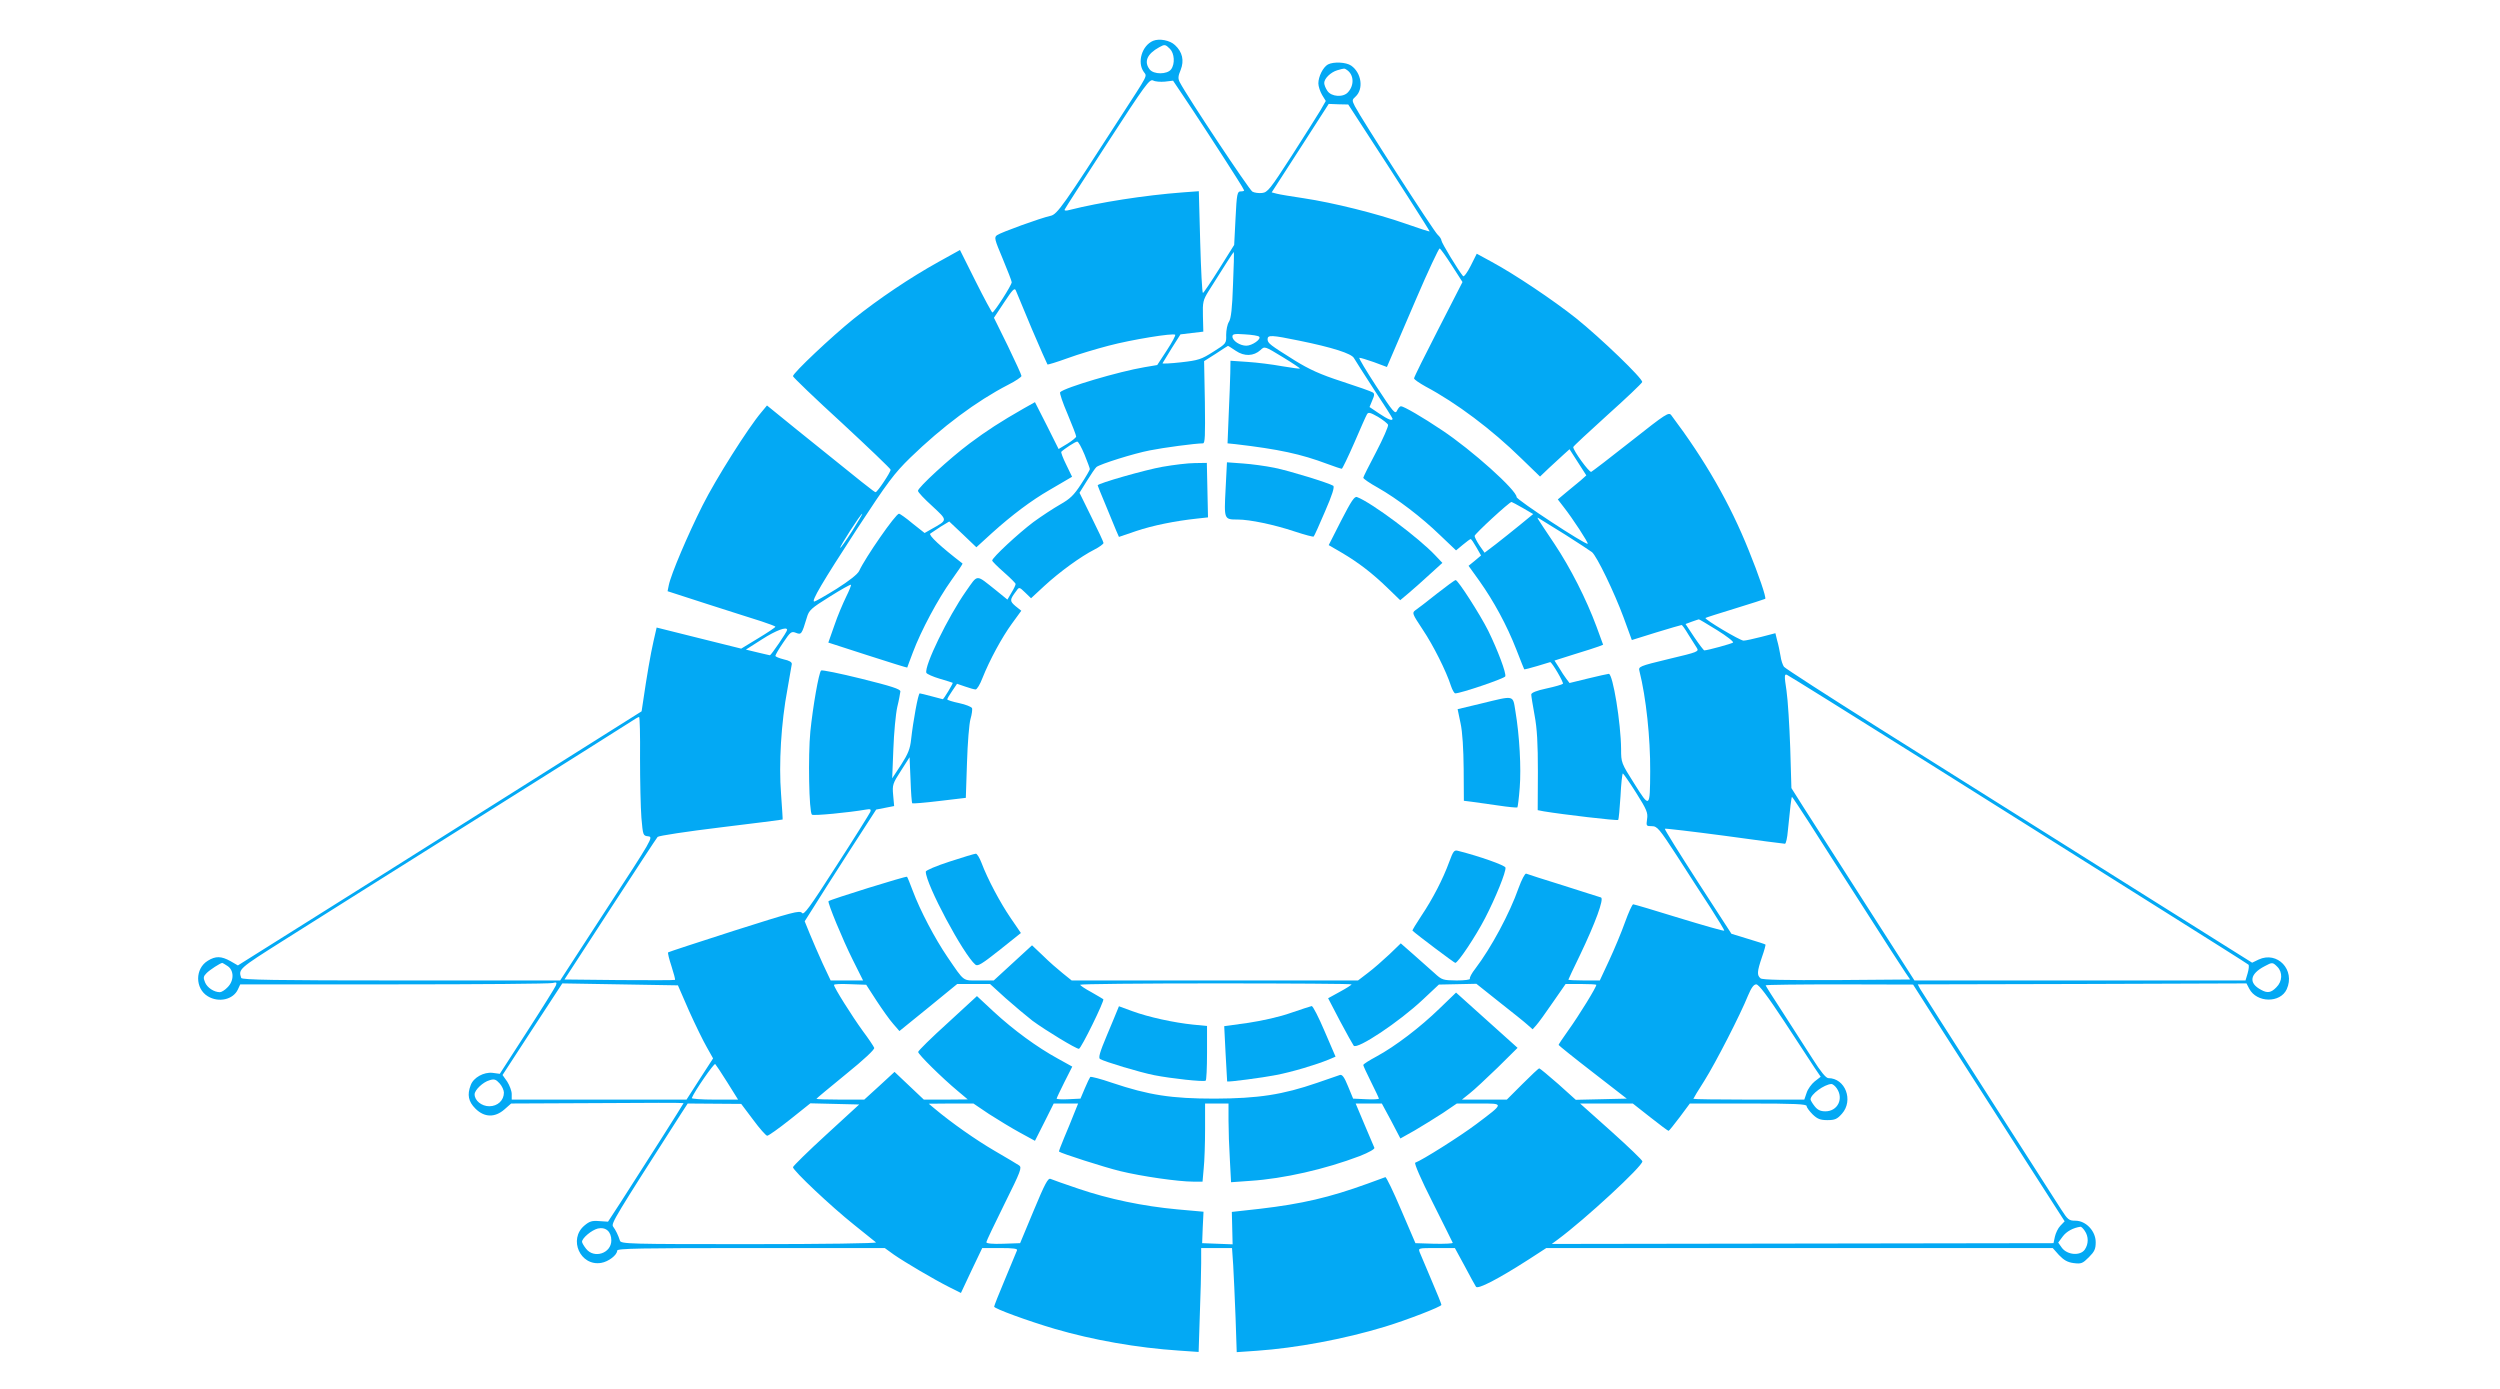 <?xml version="1.0" standalone="no"?>
<!DOCTYPE svg PUBLIC "-//W3C//DTD SVG 20010904//EN"
 "http://www.w3.org/TR/2001/REC-SVG-20010904/DTD/svg10.dtd">
<svg version="1.0" xmlns="http://www.w3.org/2000/svg"
 width="1280pt" height="711pt" viewBox="0 0 1280 711"
 preserveAspectRatio="xMidYMid meet">
<g transform="translate(0,711) scale(0.1,-0.1)"
fill="#03a9f4" stroke="none">
<path d="M5904 6901 c-57 -24 -83 -110 -48 -159 17 -25 28 -4 -121 -234 -290
-450 -322 -496 -356 -503 -51 -11 -255 -85 -274 -99 -16 -11 -13 -21 29 -121
25 -60 46 -114 46 -120 0 -15 -90 -155 -99 -155 -3 0 -42 72 -86 160 l-80 160
-110 -61 c-146 -81 -306 -189 -435 -292 -113 -91 -310 -277 -310 -293 0 -5
112 -113 250 -239 137 -127 250 -235 250 -240 0 -13 -68 -115 -77 -115 -6 0
-48 33 -407 323 l-149 121 -29 -35 c-67 -79 -233 -341 -301 -477 -75 -149
-162 -353 -173 -409 l-6 -30 204 -66 c111 -36 236 -75 276 -88 39 -13 72 -25
72 -28 -1 -4 -40 -30 -88 -59 l-87 -53 -217 54 -216 54 -16 -70 c-15 -65 -35
-182 -53 -306 l-8 -53 -305 -192 c-168 -106 -633 -399 -1033 -651 l-729 -458
-38 22 c-47 26 -76 27 -116 2 -66 -40 -66 -142 0 -182 56 -34 130 -17 154 35
l12 26 787 0 c434 0 799 3 812 7 21 5 23 4 17 -13 -4 -10 -70 -116 -147 -235
l-140 -217 -37 5 c-45 5 -98 -24 -112 -63 -19 -49 -12 -84 24 -120 46 -46 100
-47 149 -4 l34 30 442 2 c242 2 441 2 441 0 0 -3 -209 -332 -325 -512 l-62
-95 -45 3 c-37 3 -50 -1 -76 -23 -83 -70 -21 -209 86 -191 37 6 82 40 82 63 0
11 123 13 685 13 l685 0 47 -34 c58 -40 202 -125 283 -166 l60 -30 54 115 55
115 91 0 c70 0 91 -3 87 -12 -3 -7 -30 -73 -61 -147 -31 -73 -56 -137 -56
-141 0 -10 172 -73 311 -114 195 -57 422 -97 635 -111 l101 -7 6 188 c4 104 7
224 7 267 l0 77 79 0 79 0 6 -88 c3 -48 8 -167 12 -266 l6 -179 102 7 c202 14
449 60 656 123 115 35 290 103 290 112 0 5 -23 62 -51 127 -28 66 -55 129 -60
142 -8 22 -8 22 86 22 l94 0 50 -92 c27 -51 53 -99 58 -106 9 -15 113 39 269
139 l91 59 1296 0 1297 0 32 -36 c25 -26 44 -37 75 -41 39 -5 46 -2 78 30 29
29 35 42 35 77 0 57 -50 110 -104 110 -33 0 -39 5 -73 58 -20 31 -188 293
-373 582 -185 289 -342 535 -349 547 l-12 23 842 2 841 3 14 -27 c38 -73 159
-75 192 -3 45 99 -48 197 -144 152 l-33 -16 -153 96 c-84 53 -310 195 -503
316 -407 256 -596 375 -1250 786 -264 166 -485 309 -491 317 -6 8 -15 33 -18
57 -4 23 -11 58 -17 78 l-9 37 -73 -19 c-39 -10 -80 -19 -90 -19 -18 0 -201
109 -195 116 2 2 71 24 153 49 81 25 150 47 153 49 6 7 -34 124 -84 247 -97
242 -224 463 -397 693 -13 17 -25 10 -206 -133 -106 -84 -198 -154 -204 -157
-11 -3 -92 109 -92 127 0 4 79 77 175 164 96 86 176 162 178 169 4 17 -212
225 -339 327 -116 92 -314 225 -431 288 l-77 42 -31 -62 c-17 -34 -35 -58 -39
-53 -24 28 -111 172 -111 183 0 7 -9 20 -19 29 -19 16 -392 595 -424 658 -15
30 -15 33 3 49 43 39 31 122 -22 159 -26 18 -90 21 -119 6 -25 -14 -49 -62
-49 -97 0 -15 9 -42 19 -59 l19 -31 -28 -49 c-16 -27 -83 -132 -148 -234 -109
-169 -122 -185 -150 -188 -17 -2 -40 1 -50 7 -16 9 -333 486 -371 559 -10 19
-10 31 4 64 19 48 9 92 -29 127 -26 25 -80 35 -112 22z m86 -41 c23 -23 27
-77 6 -105 -20 -27 -90 -27 -110 0 -30 39 -13 79 49 113 28 16 32 15 55 -8z
m906 -108 c36 -24 39 -78 6 -114 -24 -28 -86 -24 -106 7 -9 13 -16 31 -16 40
0 23 33 55 66 65 38 11 37 11 50 2z m-932 -60 l42 5 51 -76 c49 -72 195 -296
276 -424 20 -31 37 -60 37 -62 0 -3 -8 -5 -18 -5 -17 0 -20 -13 -26 -137 l-7
-137 -77 -123 c-42 -67 -80 -123 -83 -123 -4 0 -10 117 -14 261 l-7 260 -82
-6 c-198 -15 -426 -51 -580 -90 -18 -5 -27 -4 -25 2 2 6 101 159 219 341 194
299 216 329 234 320 10 -6 38 -8 60 -6z m1033 -262 c141 -216 323 -501 323
-505 0 -2 -56 16 -124 40 -148 52 -369 107 -521 130 -60 9 -122 19 -137 23
l-27 7 146 226 146 227 50 -2 50 -1 94 -145z m437 -680 l54 -84 -124 -242
c-68 -132 -124 -245 -124 -251 0 -6 27 -24 59 -42 158 -84 339 -220 490 -368
l96 -93 45 43 c25 23 59 55 76 70 l30 27 43 -67 43 -67 -29 -26 c-17 -14 -50
-41 -74 -61 l-43 -36 30 -39 c45 -57 128 -184 123 -188 -9 -8 -364 225 -364
239 0 35 -229 241 -383 343 -98 66 -195 122 -209 122 -6 0 -14 -10 -20 -22 -9
-21 -19 -10 -105 122 -52 80 -92 146 -88 148 4 1 37 -9 74 -22 l67 -25 18 42
c10 23 69 160 131 305 62 145 117 261 121 260 5 -2 33 -41 63 -88z m-1121 -97
c-4 -122 -10 -174 -21 -191 -8 -12 -14 -42 -14 -67 1 -43 1 -44 -66 -86 -61
-39 -76 -44 -165 -54 -53 -6 -96 -8 -95 -5 2 4 23 38 47 77 l45 71 58 7 59 7
-2 79 c-2 72 1 83 28 127 84 134 128 202 130 202 2 0 0 -75 -4 -167z m-1030
-227 c42 -98 78 -180 80 -182 2 -2 48 12 103 32 54 20 149 48 210 64 117 31
332 66 341 56 3 -3 -16 -39 -43 -80 l-49 -75 -65 -11 c-131 -22 -408 -104
-432 -128 -4 -4 13 -54 38 -112 24 -57 44 -109 44 -115 0 -5 -21 -22 -45 -37
l-45 -27 -60 120 -61 120 -57 -32 c-119 -68 -190 -114 -277 -179 -103 -77
-265 -226 -265 -243 0 -7 33 -42 73 -78 80 -75 81 -70 -4 -118 l-35 -20 -62
49 c-33 28 -65 50 -69 50 -17 0 -173 -225 -204 -293 -8 -17 -50 -50 -116 -92
-58 -36 -109 -65 -114 -65 -17 0 40 97 219 372 157 240 190 284 273 365 163
158 338 289 501 373 38 19 68 40 68 45 0 6 -32 75 -70 154 l-71 144 53 80 c42
64 53 75 59 60 4 -10 41 -98 82 -197z m1164 -40 c12 -12 -36 -46 -66 -46 -32
0 -71 25 -71 47 0 13 11 15 65 11 35 -2 68 -7 72 -12z m204 -20 c172 -35 268
-66 281 -89 6 -11 53 -84 104 -163 52 -78 94 -145 94 -148 0 -13 -23 -4 -69
27 l-49 33 14 34 c12 27 12 35 2 41 -7 5 -78 30 -158 56 -111 36 -167 62 -240
107 -129 81 -139 88 -140 109 0 23 20 22 161 -7z m-324 -52 c44 -30 92 -28
127 4 21 20 21 20 113 -36 51 -31 91 -58 89 -59 -2 -2 -43 4 -92 12 -49 9
-128 19 -176 22 l-88 6 -1 -64 c-1 -35 -4 -130 -8 -211 l-6 -148 40 -4 c223
-26 337 -51 470 -101 37 -14 71 -25 75 -25 3 0 32 60 64 133 31 72 60 138 65
146 7 12 17 9 56 -13 25 -15 49 -34 52 -41 2 -8 -25 -70 -61 -139 -36 -68 -66
-128 -66 -132 0 -5 33 -28 73 -50 102 -58 225 -152 320 -244 l82 -78 35 29
c19 16 37 29 40 29 3 0 16 -19 29 -42 l24 -42 -32 -27 -32 -26 56 -78 c73
-103 140 -226 188 -349 22 -56 40 -102 41 -103 1 -1 31 6 67 17 35 11 65 20
66 20 9 0 71 -106 65 -111 -4 -4 -42 -15 -84 -24 -52 -11 -78 -22 -78 -31 0
-8 8 -56 17 -106 13 -69 17 -144 17 -290 l-1 -196 31 -6 c96 -16 376 -49 381
-44 3 3 8 58 12 122 3 64 9 116 12 116 3 -1 34 -45 68 -99 55 -87 61 -103 56
-135 -5 -35 -4 -36 24 -36 28 0 38 -12 129 -152 54 -84 131 -204 172 -266 40
-63 72 -115 70 -117 -2 -3 -106 27 -231 65 -125 39 -231 70 -235 70 -5 0 -24
-42 -42 -92 -18 -51 -55 -139 -81 -195 l-48 -103 -80 0 c-45 0 -81 2 -81 4 0
2 27 59 60 127 78 163 124 288 107 294 -6 2 -93 29 -192 61 -99 31 -185 58
-191 61 -6 2 -23 -30 -39 -74 -45 -129 -141 -307 -221 -412 -19 -24 -31 -47
-28 -52 3 -5 -28 -9 -68 -9 -70 1 -75 2 -114 38 -23 20 -71 63 -107 95 l-65
57 -58 -56 c-33 -31 -82 -74 -110 -95 l-51 -39 -733 0 -733 0 -46 37 c-25 20
-71 60 -101 90 l-56 53 -98 -90 -98 -90 -75 0 c-86 0 -73 -10 -162 120 -64 94
-140 238 -178 340 -13 35 -26 67 -29 71 -3 5 -392 -116 -402 -125 -6 -7 73
-198 123 -298 l54 -108 -83 0 -83 0 -41 87 c-22 49 -52 117 -66 152 l-26 64
45 71 c24 39 106 168 182 286 l139 215 46 9 46 9 -5 56 c-5 53 -2 60 40 125
l44 69 5 -117 c2 -63 6 -117 9 -119 2 -2 65 3 139 12 l135 16 6 180 c3 99 11
200 18 224 7 23 10 49 8 55 -3 7 -33 19 -66 26 -34 7 -61 16 -61 19 0 4 11 23
25 43 l25 37 41 -14 c23 -8 47 -15 54 -15 7 0 23 26 35 58 37 93 100 209 151
279 l48 66 -30 24 c-30 26 -30 32 5 78 14 20 15 20 45 -9 l30 -29 68 63 c78
72 187 151 256 186 26 13 47 29 47 34 0 5 -28 65 -62 133 l-61 124 38 61 c21
34 43 66 49 71 19 15 190 69 273 85 69 14 234 36 272 36 11 0 12 38 10 210
l-4 211 60 38 c33 22 61 40 62 40 1 1 19 -11 40 -25z m-774 -532 c15 -37 27
-70 27 -74 0 -4 -20 -39 -45 -77 -37 -57 -56 -75 -107 -104 -35 -20 -96 -60
-137 -90 -77 -58 -211 -182 -211 -197 0 -4 27 -31 60 -60 33 -29 60 -56 60
-60 0 -5 -9 -25 -21 -44 l-21 -36 -59 48 c-105 83 -90 84 -153 -5 -92 -131
-215 -384 -203 -418 3 -6 34 -20 68 -30 35 -10 65 -20 67 -21 3 -2 -46 -84
-51 -84 -1 0 -27 7 -57 15 -30 8 -58 15 -61 15 -8 0 -34 -144 -44 -235 -5 -48
-15 -74 -51 -130 l-46 -70 6 150 c3 83 12 179 20 215 9 36 15 72 16 80 0 12
-47 27 -200 65 -109 27 -202 46 -206 42 -12 -12 -42 -185 -55 -312 -12 -123
-7 -412 8 -426 7 -7 191 11 277 26 23 4 27 2 22 -12 -4 -9 -81 -133 -173 -275
-139 -217 -168 -256 -177 -242 -11 14 -48 4 -347 -91 -184 -59 -336 -109 -338
-111 -3 -3 5 -35 17 -71 12 -37 20 -68 18 -70 -2 -2 -130 -2 -284 -1 l-282 3
234 360 c129 198 238 365 243 370 5 6 151 28 324 49 173 21 315 39 316 40 1 1
-3 60 -8 131 -12 153 0 364 33 538 11 62 21 119 22 127 1 10 -13 18 -41 24
-24 6 -43 14 -43 18 0 5 18 36 40 68 37 55 42 59 65 50 28 -11 30 -8 56 78 11
38 21 47 117 107 57 36 107 64 109 61 2 -2 -9 -30 -25 -62 -16 -33 -44 -98
-60 -146 l-31 -88 201 -65 c111 -36 202 -64 203 -63 0 2 14 37 29 78 42 112
129 274 197 369 33 46 59 84 57 86 -112 86 -175 145 -165 153 7 5 31 21 54 36
l43 26 70 -66 69 -66 80 73 c102 92 202 167 294 220 40 23 82 48 94 55 l22 13
-30 62 c-17 34 -28 64 -25 66 15 15 72 52 81 52 6 1 22 -29 38 -67z m2244
-273 l53 -31 -67 -55 c-37 -30 -93 -75 -124 -99 l-58 -44 -26 37 c-14 21 -25
43 -25 49 0 10 178 174 189 174 2 0 28 -14 58 -31z m-3434 -118 c-32 -50 -59
-88 -61 -86 -5 4 105 175 113 175 2 0 -21 -40 -52 -89z m3652 -19 c66 -42 127
-82 136 -89 25 -21 114 -205 162 -335 l42 -115 125 39 c69 21 127 38 130 38 3
0 18 -21 34 -48 17 -26 36 -56 43 -68 13 -20 9 -22 -143 -58 -153 -37 -156
-39 -150 -62 34 -135 56 -342 55 -513 -1 -190 -2 -190 -81 -64 -67 106 -68
108 -68 178 -1 132 -42 385 -63 385 -7 -1 -55 -11 -107 -24 l-94 -23 -16 21
c-9 12 -26 37 -38 58 l-23 36 101 32 c56 17 112 35 125 40 l23 9 -34 93 c-52
140 -133 300 -215 423 -98 147 -94 139 -78 130 8 -5 68 -42 134 -83z m776
-488 c50 -31 87 -60 82 -64 -7 -6 -131 -40 -147 -40 -3 0 -26 30 -51 67 l-45
68 32 12 c18 6 34 12 36 12 1 1 43 -24 93 -55z m-4761 1 c0 -10 -82 -130 -88
-130 -4 1 -33 7 -65 15 l-58 14 83 53 c70 45 128 67 128 48z m5860 -692 c399
-251 925 -582 1170 -736 245 -154 448 -282 452 -286 4 -4 2 -23 -4 -44 l-11
-37 -847 0 -848 0 -255 398 c-140 218 -282 440 -315 492 l-60 95 -6 205 c-4
113 -12 245 -19 293 -12 78 -11 87 2 82 8 -3 341 -211 741 -462z m-6613 35 c0
-117 3 -254 7 -305 8 -90 8 -92 35 -95 27 -3 21 -13 -212 -370 l-239 -368
-814 0 c-643 0 -816 3 -819 13 -15 45 -13 47 215 191 124 79 567 357 985 620
418 263 776 488 795 501 19 13 38 24 42 24 4 1 6 -95 5 -211z m5986 -330 c46
-73 171 -268 277 -433 105 -165 203 -316 216 -335 l24 -35 -376 -3 c-270 -1
-381 1 -390 9 -19 16 -18 34 7 108 12 34 20 63 18 65 -2 2 -42 15 -89 29 l-85
26 -173 267 c-95 147 -171 269 -168 271 2 2 139 -14 305 -36 165 -23 305 -41
310 -41 5 0 12 30 15 68 11 114 18 172 21 172 2 0 41 -60 88 -132z m-8098
-734 c34 -22 34 -76 0 -109 -13 -14 -31 -25 -39 -25 -30 0 -65 23 -76 50 -10
24 -9 31 8 48 17 17 68 50 80 52 1 0 14 -7 27 -16z m10495 -4 c28 -28 26 -75
-5 -105 -27 -28 -46 -31 -78 -13 -65 34 -59 81 18 121 39 21 41 21 65 -3z
m-8132 -226 c32 -71 73 -155 91 -186 l32 -57 -68 -105 -68 -106 -447 0 -448 0
0 29 c0 15 -11 44 -23 63 l-24 34 153 235 153 234 296 -5 296 -5 57 -131z
m960 52 c29 -44 67 -98 85 -118 l32 -37 148 120 148 121 84 0 84 0 79 -72 c44
-39 106 -91 138 -116 68 -50 223 -144 238 -144 11 0 132 247 125 254 -2 2 -30
18 -61 36 -32 17 -58 35 -58 38 0 4 313 7 695 7 382 0 695 -2 695 -5 0 -3 -27
-20 -60 -38 l-60 -33 61 -117 c34 -64 66 -121 70 -126 18 -21 233 122 355 237
l81 76 96 2 96 2 118 -94 c65 -51 130 -103 144 -116 l26 -23 18 20 c11 12 49
64 85 117 l66 95 77 0 c42 0 78 -2 80 -4 4 -7 -89 -158 -143 -233 -27 -38 -50
-72 -50 -75 1 -3 79 -66 175 -140 l174 -135 -130 -3 -131 -3 -90 81 c-50 44
-94 80 -97 80 -4 0 -42 -36 -86 -80 l-80 -80 -115 0 -115 0 40 32 c22 17 86
77 143 132 l102 101 -157 141 -158 142 -85 -82 c-99 -96 -226 -193 -322 -245
-37 -20 -68 -39 -68 -44 0 -4 18 -43 40 -87 22 -44 40 -82 40 -85 0 -3 -30 -5
-66 -3 l-66 3 -26 63 c-19 47 -30 62 -42 58 -8 -3 -60 -21 -116 -40 -177 -61
-301 -80 -524 -81 -223 0 -338 18 -526 81 -58 20 -108 33 -112 30 -3 -4 -16
-30 -28 -59 l-22 -52 -61 -3 c-34 -2 -61 0 -61 3 0 3 18 41 40 85 l40 79 -74
41 c-106 58 -225 145 -327 239 l-87 81 -150 -138 c-83 -75 -151 -142 -151
-148 -1 -11 121 -132 204 -201 l50 -42 -112 -1 -113 0 -75 71 -75 71 -77 -71
-78 -71 -122 0 c-68 0 -123 2 -123 4 0 2 68 58 151 126 94 76 148 127 145 135
-3 8 -29 47 -59 87 -55 76 -147 222 -147 235 0 5 37 6 82 4 l83 -3 53 -82z
m4649 -108 c69 -106 139 -213 155 -237 l30 -44 -31 -24 c-16 -13 -35 -39 -41
-58 l-12 -35 -284 0 c-156 0 -284 2 -284 4 0 2 25 44 56 92 59 94 185 340 224
437 17 40 29 57 42 57 13 0 56 -57 145 -192z m812 -51 c85 -133 174 -271 197
-307 23 -36 128 -199 233 -364 l192 -299 -22 -23 c-12 -12 -24 -38 -28 -56
l-7 -33 -1284 -2 -1285 -2 30 22 c142 105 436 377 434 401 0 6 -72 75 -160
154 l-159 142 135 0 135 0 89 -70 c48 -38 91 -70 94 -70 3 0 28 32 57 70 l52
70 299 0 c240 0 299 -3 299 -13 0 -7 14 -26 31 -43 24 -23 39 -29 75 -29 39 0
50 5 75 33 60 68 17 182 -70 182 -12 0 -39 33 -80 98 -34 53 -102 159 -151
235 -50 76 -90 140 -90 142 0 3 170 5 378 5 l377 -1 154 -242z m-6225 -259
l55 -88 -121 0 c-66 0 -118 4 -116 8 13 34 114 180 120 174 4 -4 32 -46 62
-94z m-1144 -52 c0 -40 -32 -70 -75 -70 -39 0 -75 29 -75 61 0 22 43 63 76 72
24 8 33 5 52 -16 12 -13 22 -35 22 -47z m6824 22 c37 -53 5 -118 -58 -118 -25
0 -40 7 -55 26 -12 15 -21 31 -21 35 0 26 70 77 107 79 6 0 19 -10 27 -22z
m-5548 -161 c33 -45 66 -82 72 -82 7 0 59 37 117 83 l104 83 125 -3 125 -3
-169 -155 c-93 -85 -169 -160 -170 -166 0 -17 194 -200 313 -295 56 -45 106
-85 112 -90 5 -5 -268 -9 -648 -9 -618 0 -658 1 -663 18 -8 26 -22 55 -35 72
-11 16 10 50 345 573 l37 57 137 -1 137 -1 61 -81z m1208 29 c45 -29 116 -72
158 -95 l77 -42 48 95 48 96 62 0 63 0 -21 -52 c-11 -29 -34 -84 -50 -122 -16
-38 -28 -70 -27 -72 10 -9 231 -80 313 -100 110 -27 299 -54 374 -54 l48 0 6
68 c4 37 7 127 7 200 l0 132 60 0 60 0 0 -87 c0 -49 3 -139 7 -202 l6 -114 98
7 c171 11 385 60 561 127 48 19 77 36 75 42 -3 7 -26 60 -51 120 l-45 107 67
0 67 0 48 -89 47 -90 73 41 c39 23 104 63 144 89 l72 49 112 0 c132 0 133 4
-13 -106 -84 -63 -276 -184 -312 -197 -6 -3 29 -85 89 -203 55 -109 101 -203
103 -207 2 -4 -40 -6 -94 -5 l-97 3 -73 170 c-40 94 -76 169 -81 168 -4 -2
-46 -17 -93 -34 -193 -70 -335 -103 -549 -128 l-144 -16 2 -83 2 -83 -78 3
-78 3 3 80 4 81 -134 12 c-175 16 -352 53 -507 106 -69 23 -133 46 -142 50
-13 6 -29 -24 -86 -161 l-70 -168 -86 -3 c-55 -2 -87 1 -87 8 0 5 42 93 93
196 84 169 90 186 75 197 -10 7 -66 40 -126 75 -96 56 -220 143 -307 216 l-30
25 114 1 115 0 80 -54z m-1934 -647 c0 -66 -88 -95 -129 -43 -12 15 -21 31
-21 36 0 19 49 60 81 68 41 9 69 -16 69 -61z m7544 49 c20 -29 20 -67 0 -96
-23 -33 -89 -28 -117 9 l-19 27 23 31 c19 26 54 45 91 50 4 1 14 -9 22 -21z"/>
<path d="M5952 4720 c-86 -15 -332 -85 -332 -95 0 -1 18 -47 41 -101 23 -55
47 -113 54 -131 l14 -32 88 30 c86 29 201 52 313 64 l55 6 -3 139 -3 140 -62
-1 c-34 0 -108 -9 -165 -19z"/>
<path d="M6275 4605 c-8 -155 -8 -155 62 -155 62 0 186 -26 291 -61 52 -17 96
-29 98 -26 3 2 29 60 58 128 37 85 50 126 42 132 -22 14 -222 76 -301 92 -44
9 -117 19 -161 22 l-82 6 -7 -138z"/>
<path d="M6867 4445 l-64 -126 67 -39 c85 -50 158 -106 237 -183 l62 -60 43
36 c24 20 72 63 108 96 l65 59 -35 37 c-85 91 -329 273 -402 300 -13 5 -29
-19 -81 -120z"/>
<path d="M7355 4069 c-49 -39 -98 -77 -109 -84 -17 -13 -15 -18 38 -98 55 -82
121 -214 145 -289 7 -21 17 -38 22 -38 28 0 252 76 256 87 6 16 -39 135 -87
233 -42 84 -155 260 -167 260 -5 0 -48 -32 -98 -71z"/>
<path d="M7584 3508 l-121 -29 15 -72 c10 -45 15 -133 16 -234 l1 -163 40 -5
c22 -3 83 -12 135 -19 52 -8 97 -12 99 -10 2 2 8 48 12 101 8 102 -1 266 -22
391 -14 85 -2 82 -175 40z"/>
<path d="M7420 2697 c-32 -88 -85 -190 -142 -275 -27 -41 -48 -75 -46 -77 21
-20 214 -165 219 -165 14 0 105 137 152 228 55 106 109 240 105 260 -3 12
-133 58 -244 86 -19 5 -24 -3 -44 -57z"/>
<path d="M4863 2699 c-68 -22 -123 -45 -123 -52 0 -64 193 -425 254 -476 12
-10 33 3 124 75 l109 87 -52 76 c-54 79 -119 201 -150 284 -10 26 -23 47 -29
46 -6 0 -66 -18 -133 -40z"/>
<path d="M5720 1936 c-4 -11 -29 -70 -54 -130 -35 -83 -43 -112 -34 -118 24
-14 202 -68 278 -83 86 -17 251 -35 263 -28 4 2 7 66 7 142 l0 138 -72 7 c-97
10 -227 38 -311 69 l-68 25 -9 -22z"/>
<path d="M6609 1924 c-56 -20 -145 -40 -218 -51 l-123 -17 7 -140 c4 -78 8
-142 8 -143 4 -4 181 19 251 33 80 15 206 53 269 79 l35 15 -56 130 c-30 71
-60 129 -66 129 -6 -1 -54 -17 -107 -35z"/>
</g>
</svg>
